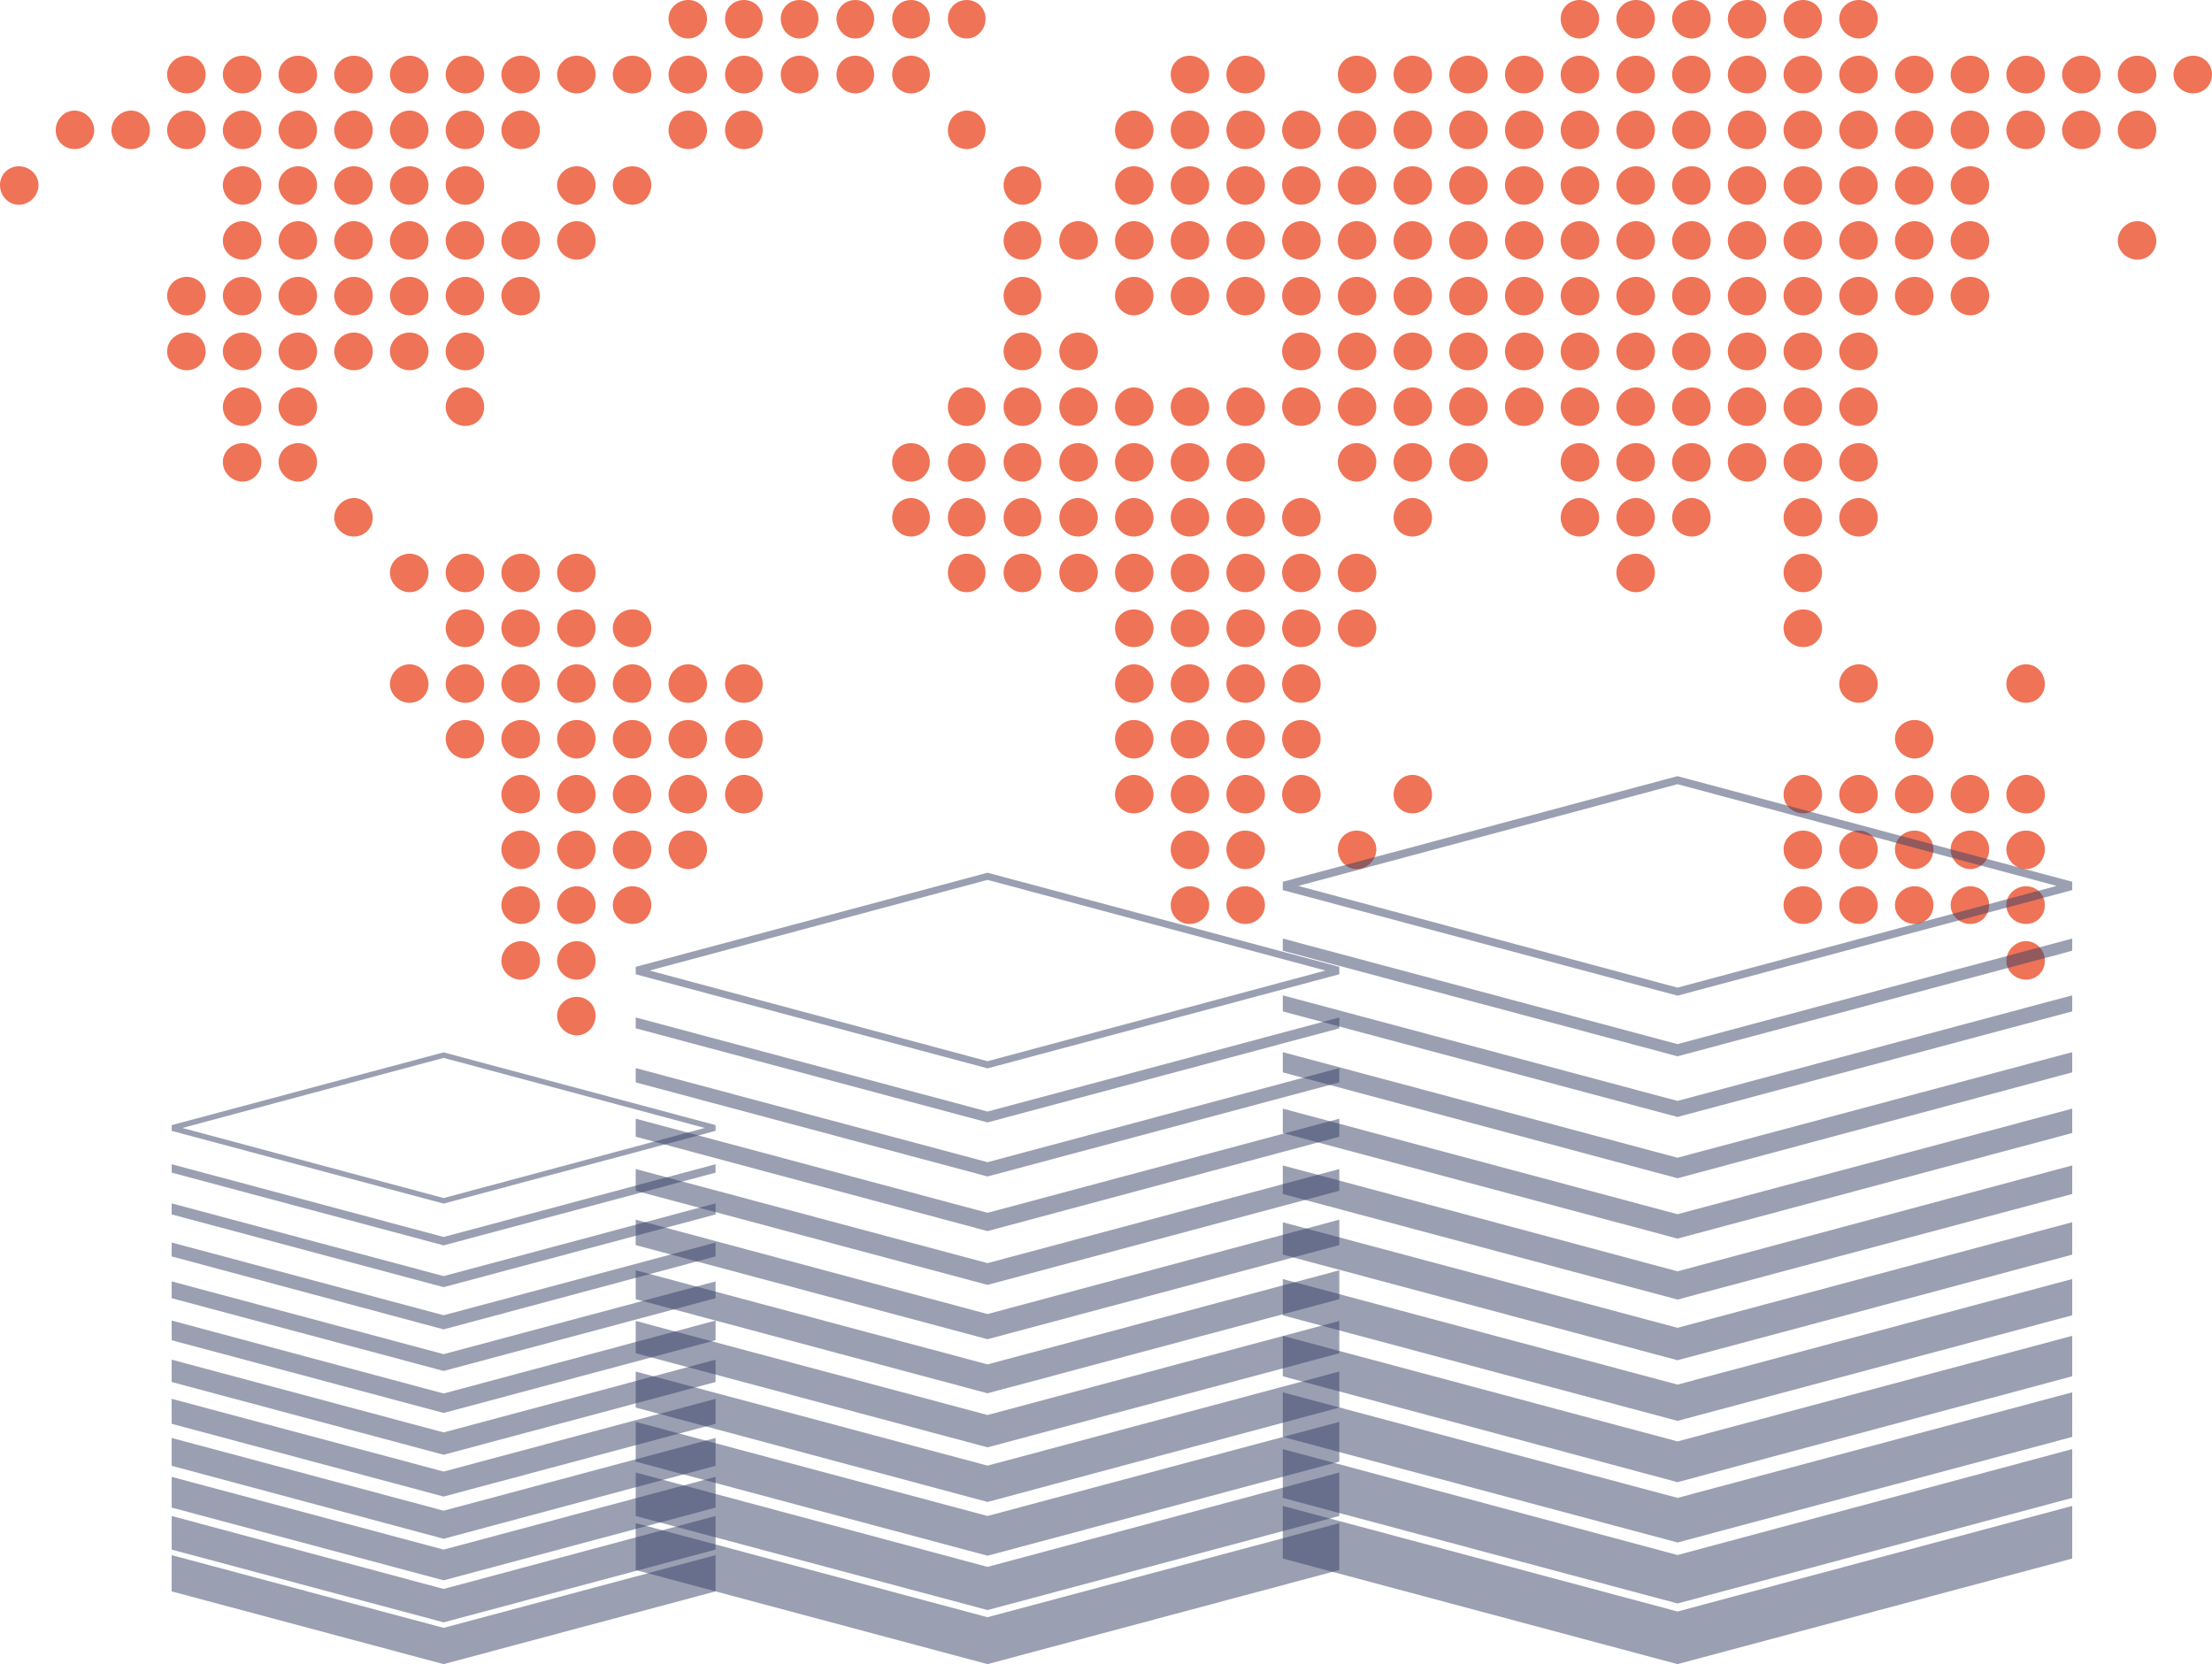 <?xml version="1.0" encoding="utf-8"?>
<!-- Generator: Adobe Illustrator 16.0.0, SVG Export Plug-In . SVG Version: 6.00 Build 0)  -->
<!DOCTYPE svg PUBLIC "-//W3C//DTD SVG 1.1//EN" "http://www.w3.org/Graphics/SVG/1.1/DTD/svg11.dtd">
<svg version="1.1"
	 id="Layer_1" xmlns:x="http://ns.adobe.com/Extensibility/1.0/" xmlns:i="http://ns.adobe.com/AdobeIllustrator/10.0/" xmlns:graph="http://ns.adobe.com/Graphs/1.0/" xmlns:sodipodi="http://sodipodi.sourceforge.net/DTD/sodipodi-0.dtd" xmlns:inkscape="http://www.inkscape.org/namespaces/inkscape" xmlns:cc="http://creativecommons.org/ns#" xmlns:dc="http://purl.org/dc/elements/1.1/" xmlns:svg="http://www.w3.org/2000/svg" xmlns:rdf="http://www.w3.org/1999/02/22-rdf-syntax-ns#"
	 xmlns="http://www.w3.org/2000/svg" xmlns:xlink="http://www.w3.org/1999/xlink" x="0px" y="0px" width="338.568px"
	 height="254.758px" viewBox="21.938 3.125 338.568 254.758" enable-background="new 21.938 3.125 338.568 254.758"
	 xml:space="preserve">
<g>
	<path fill="#EF7356" d="M127.27,3.125c-1.619,0-3.009,1.265-3.009,2.884c0,1.62,1.39,3.01,3.009,3.01c1.62,0,2.884-1.39,2.884-3.01
		C130.154,4.39,128.89,3.125,127.27,3.125z M135.797,3.125c-1.62,0-2.884,1.265-2.884,2.884c0,1.62,1.264,3.01,2.884,3.01
		c1.619,0,2.884-1.39,2.884-3.01C138.681,4.39,137.416,3.125,135.797,3.125z M144.323,3.125c-1.619,0-2.884,1.265-2.884,2.884
		c0,1.62,1.265,3.01,2.884,3.01c1.62,0,2.885-1.39,2.885-3.01C147.208,4.39,145.943,3.125,144.323,3.125z M152.851,3.125
		c-1.62,0-2.884,1.265-2.884,2.884c0,1.62,1.264,3.01,2.884,3.01s2.884-1.39,2.884-3.01C155.734,4.39,154.471,3.125,152.851,3.125z
		 M161.377,3.125c-1.619,0-2.884,1.265-2.884,2.884c0,1.62,1.265,3.01,2.884,3.01c1.62,0,2.885-1.39,2.885-3.01
		C164.262,4.39,162.997,3.125,161.377,3.125z M169.904,3.125c-1.619,0-2.884,1.265-2.884,2.884c0,1.62,1.265,3.01,2.884,3.01
		s2.884-1.39,2.884-3.01C172.788,4.39,171.523,3.125,169.904,3.125z M263.7,3.125c-1.62,0-2.884,1.265-2.884,2.884
		c0,1.62,1.264,3.01,2.884,3.01s3.01-1.39,3.01-3.01C266.71,4.39,265.32,3.125,263.7,3.125z M272.353,3.125
		c-1.62,0-3.01,1.265-3.01,2.884c0,1.62,1.39,3.01,3.01,3.01s2.884-1.39,2.884-3.01C275.236,4.39,273.973,3.125,272.353,3.125z
		 M280.879,3.125c-1.619,0-3.009,1.265-3.009,2.884c0,1.62,1.39,3.01,3.009,3.01c1.62,0,2.885-1.39,2.885-3.01
		C283.764,4.39,282.499,3.125,280.879,3.125z M289.406,3.125c-1.619,0-3.01,1.265-3.01,2.884c0,1.62,1.391,3.01,3.01,3.01
		s2.884-1.39,2.884-3.01C292.29,4.39,291.025,3.125,289.406,3.125z M297.934,3.125c-1.62,0-3.01,1.265-3.01,2.884
		c0,1.62,1.39,3.01,3.01,3.01c1.619,0,2.884-1.39,2.884-3.01C300.817,4.39,299.553,3.125,297.934,3.125z M306.46,3.125
		c-1.62,0-3.009,1.265-3.009,2.884c0,1.62,1.389,3.01,3.009,3.01s2.884-1.39,2.884-3.01C309.344,4.39,308.08,3.125,306.46,3.125z
		 M50.527,11.652c-1.619,0-3.009,1.264-3.009,2.884c0,1.62,1.39,2.884,3.009,2.884c1.62,0,2.885-1.264,2.885-2.884
		C53.412,12.916,52.147,11.652,50.527,11.652z M59.055,11.652c-1.62,0-3.01,1.264-3.01,2.884c0,1.62,1.39,2.884,3.01,2.884
		c1.62,0,2.884-1.264,2.884-2.884C61.938,12.916,60.674,11.652,59.055,11.652z M67.582,11.652c-1.62,0-3.009,1.264-3.009,2.884
		c0,1.62,1.39,2.884,3.009,2.884s2.884-1.264,2.884-2.884C70.466,12.916,69.201,11.652,67.582,11.652z M76.108,11.652
		c-1.62,0-3.01,1.264-3.01,2.884c0,1.62,1.39,2.884,3.01,2.884s2.884-1.264,2.884-2.884C78.992,12.916,77.728,11.652,76.108,11.652z
		 M84.635,11.652c-1.62,0-3.009,1.264-3.009,2.884c0,1.62,1.39,2.884,3.009,2.884s2.884-1.264,2.884-2.884
		C87.52,12.916,86.255,11.652,84.635,11.652z M93.162,11.652c-1.62,0-3.01,1.264-3.01,2.884c0,1.62,1.39,2.884,3.01,2.884
		c1.62,0,2.884-1.264,2.884-2.884C96.046,12.916,94.782,11.652,93.162,11.652z M101.689,11.652c-1.62,0-3.01,1.264-3.01,2.884
		c0,1.62,1.39,2.884,3.01,2.884c1.619,0,2.884-1.264,2.884-2.884C104.573,12.916,103.309,11.652,101.689,11.652z M110.216,11.652
		c-1.62,0-3.009,1.264-3.009,2.884c0,1.62,1.39,2.884,3.009,2.884c1.62,0,2.884-1.264,2.884-2.884
		C113.1,12.916,111.836,11.652,110.216,11.652z M118.743,11.652c-1.62,0-3.01,1.264-3.01,2.884c0,1.62,1.39,2.884,3.01,2.884
		c1.619,0,2.884-1.264,2.884-2.884C121.627,12.916,120.362,11.652,118.743,11.652z M127.27,11.652c-1.619,0-3.009,1.264-3.009,2.884
		c0,1.62,1.39,2.884,3.009,2.884c1.62,0,2.884-1.264,2.884-2.884C130.154,12.916,128.89,11.652,127.27,11.652z M135.797,11.652
		c-1.62,0-2.884,1.264-2.884,2.884c0,1.62,1.264,2.884,2.884,2.884c1.619,0,2.884-1.264,2.884-2.884
		C138.681,12.916,137.416,11.652,135.797,11.652z M144.323,11.652c-1.619,0-2.884,1.264-2.884,2.884c0,1.62,1.265,2.884,2.884,2.884
		c1.62,0,2.885-1.264,2.885-2.884C147.208,12.916,145.943,11.652,144.323,11.652z M152.851,11.652c-1.62,0-2.884,1.264-2.884,2.884
		c0,1.62,1.264,2.884,2.884,2.884s2.884-1.264,2.884-2.884C155.734,12.916,154.471,11.652,152.851,11.652z M161.377,11.652
		c-1.619,0-2.884,1.264-2.884,2.884c0,1.62,1.265,2.884,2.884,2.884c1.62,0,2.885-1.264,2.885-2.884
		C164.262,12.916,162.997,11.652,161.377,11.652z M204.012,11.652c-1.619,0-2.884,1.264-2.884,2.884c0,1.62,1.265,2.884,2.884,2.884
		c1.62,0,3.01-1.264,3.01-2.884C207.021,12.916,205.632,11.652,204.012,11.652z M212.539,11.652c-1.62,0-2.885,1.264-2.885,2.884
		c0,1.62,1.265,2.884,2.885,2.884c1.619,0,3.01-1.264,3.01-2.884C215.549,12.916,214.158,11.652,212.539,11.652z M229.593,11.652
		c-1.62,0-2.884,1.264-2.884,2.884c0,1.62,1.264,2.884,2.884,2.884c1.619,0,3.009-1.264,3.009-2.884
		C232.602,12.916,231.212,11.652,229.593,11.652z M238.119,11.652c-1.619,0-2.884,1.264-2.884,2.884c0,1.62,1.265,2.884,2.884,2.884
		c1.62,0,3.01-1.264,3.01-2.884C241.129,12.916,239.739,11.652,238.119,11.652z M246.646,11.652c-1.62,0-2.885,1.264-2.885,2.884
		c0,1.62,1.265,2.884,2.885,2.884c1.619,0,3.01-1.264,3.01-2.884C249.656,12.916,248.266,11.652,246.646,11.652z M255.174,11.652
		c-1.62,0-2.885,1.264-2.885,2.884c0,1.62,1.265,2.884,2.885,2.884c1.619,0,3.009-1.264,3.009-2.884
		C258.183,12.916,256.793,11.652,255.174,11.652z M263.7,11.652c-1.62,0-2.884,1.264-2.884,2.884c0,1.62,1.264,2.884,2.884,2.884
		s3.01-1.264,3.01-2.884C266.71,12.916,265.32,11.652,263.7,11.652z M272.353,11.652c-1.62,0-3.01,1.264-3.01,2.884
		c0,1.62,1.39,2.884,3.01,2.884s2.884-1.264,2.884-2.884C275.236,12.916,273.973,11.652,272.353,11.652z M280.879,11.652
		c-1.619,0-3.009,1.264-3.009,2.884c0,1.62,1.39,2.884,3.009,2.884c1.62,0,2.885-1.264,2.885-2.884
		C283.764,12.916,282.499,11.652,280.879,11.652z M289.406,11.652c-1.619,0-3.01,1.264-3.01,2.884c0,1.62,1.391,2.884,3.01,2.884
		s2.884-1.264,2.884-2.884C292.29,12.916,291.025,11.652,289.406,11.652z M297.934,11.652c-1.62,0-3.01,1.264-3.01,2.884
		c0,1.62,1.39,2.884,3.01,2.884c1.619,0,2.884-1.264,2.884-2.884C300.817,12.916,299.553,11.652,297.934,11.652z M306.46,11.652
		c-1.62,0-3.009,1.264-3.009,2.884c0,1.62,1.389,2.884,3.009,2.884s2.884-1.264,2.884-2.884
		C309.344,12.916,308.08,11.652,306.46,11.652z M314.987,11.652c-1.62,0-3.01,1.264-3.01,2.884c0,1.62,1.39,2.884,3.01,2.884
		c1.619,0,2.884-1.264,2.884-2.884C317.871,12.916,316.606,11.652,314.987,11.652z M323.514,11.652c-1.619,0-3.01,1.264-3.01,2.884
		c0,1.62,1.391,2.884,3.01,2.884c1.62,0,2.885-1.264,2.885-2.884C326.398,12.916,325.134,11.652,323.514,11.652z M332.041,11.652
		c-1.62,0-3.01,1.264-3.01,2.884c0,1.62,1.39,2.884,3.01,2.884c1.619,0,2.884-1.264,2.884-2.884
		C334.925,12.916,333.66,11.652,332.041,11.652z M340.567,11.652c-1.619,0-3.009,1.264-3.009,2.884c0,1.62,1.39,2.884,3.009,2.884
		c1.62,0,2.884-1.264,2.884-2.884C343.451,12.916,342.188,11.652,340.567,11.652z M349.095,11.652c-1.62,0-3.01,1.264-3.01,2.884
		c0,1.62,1.39,2.884,3.01,2.884s2.884-1.264,2.884-2.884C351.979,12.916,350.715,11.652,349.095,11.652z M357.621,11.652
		c-1.619,0-3.009,1.264-3.009,2.884c0,1.62,1.39,2.884,3.009,2.884c1.62,0,2.885-1.264,2.885-2.884
		C360.506,12.916,359.241,11.652,357.621,11.652z M33.349,20.053c-1.62,0-2.884,1.39-2.884,3.01s1.264,2.884,2.884,2.884
		c1.62,0,3.009-1.265,3.009-2.884S34.968,20.053,33.349,20.053z M42.001,20.053c-1.62,0-3.01,1.39-3.01,3.01s1.39,2.884,3.01,2.884
		c1.62,0,2.884-1.265,2.884-2.884S43.621,20.053,42.001,20.053z M50.527,20.053c-1.619,0-3.009,1.39-3.009,3.01
		s1.39,2.884,3.009,2.884c1.62,0,2.885-1.265,2.885-2.884S52.147,20.053,50.527,20.053z M59.055,20.053c-1.62,0-3.01,1.39-3.01,3.01
		s1.39,2.884,3.01,2.884c1.62,0,2.884-1.265,2.884-2.884S60.674,20.053,59.055,20.053z M67.582,20.053
		c-1.62,0-3.009,1.39-3.009,3.01s1.39,2.884,3.009,2.884s2.884-1.265,2.884-2.884S69.201,20.053,67.582,20.053z M76.108,20.053
		c-1.62,0-3.01,1.39-3.01,3.01s1.39,2.884,3.01,2.884s2.884-1.265,2.884-2.884S77.728,20.053,76.108,20.053z M84.635,20.053
		c-1.62,0-3.009,1.39-3.009,3.01s1.39,2.884,3.009,2.884s2.884-1.265,2.884-2.884S86.255,20.053,84.635,20.053z M93.162,20.053
		c-1.62,0-3.01,1.39-3.01,3.01s1.39,2.884,3.01,2.884c1.62,0,2.884-1.265,2.884-2.884S94.782,20.053,93.162,20.053z M101.689,20.053
		c-1.62,0-3.01,1.39-3.01,3.01s1.39,2.884,3.01,2.884c1.619,0,2.884-1.265,2.884-2.884S103.309,20.053,101.689,20.053z
		 M127.27,20.053c-1.619,0-3.009,1.39-3.009,3.01s1.39,2.884,3.009,2.884c1.62,0,2.884-1.265,2.884-2.884
		S128.89,20.053,127.27,20.053z M135.797,20.053c-1.62,0-2.884,1.39-2.884,3.01s1.264,2.884,2.884,2.884
		c1.619,0,2.884-1.265,2.884-2.884S137.416,20.053,135.797,20.053z M169.904,20.053c-0.405,0-0.777,0.102-1.129,0.251
		c-1.053,0.444-1.755,1.544-1.755,2.759c0,1.62,1.265,2.884,2.884,2.884s2.884-1.265,2.884-2.884S171.523,20.053,169.904,20.053z
		 M195.484,20.053c-1.619,0-2.884,1.39-2.884,3.01s1.265,2.884,2.884,2.884c1.62,0,3.01-1.265,3.01-2.884
		S197.104,20.053,195.484,20.053z M204.012,20.053c-1.619,0-2.884,1.39-2.884,3.01s1.265,2.884,2.884,2.884
		c1.62,0,3.01-1.265,3.01-2.884S205.632,20.053,204.012,20.053z M212.539,20.053c-1.62,0-2.885,1.39-2.885,3.01
		s1.265,2.884,2.885,2.884c1.619,0,3.01-1.265,3.01-2.884S214.158,20.053,212.539,20.053z M221.065,20.053
		c-1.619,0-2.884,1.39-2.884,3.01s1.265,2.884,2.884,2.884c1.62,0,3.01-1.265,3.01-2.884S222.686,20.053,221.065,20.053z
		 M229.593,20.053c-1.62,0-2.884,1.39-2.884,3.01s1.264,2.884,2.884,2.884c1.619,0,3.009-1.265,3.009-2.884
		S231.212,20.053,229.593,20.053z M238.119,20.053c-1.619,0-2.884,1.39-2.884,3.01s1.265,2.884,2.884,2.884
		c1.62,0,3.01-1.265,3.01-2.884S239.739,20.053,238.119,20.053z M246.646,20.053c-1.62,0-2.885,1.39-2.885,3.01
		s1.265,2.884,2.885,2.884c1.619,0,3.01-1.265,3.01-2.884S248.266,20.053,246.646,20.053z M255.174,20.053
		c-1.62,0-2.885,1.39-2.885,3.01s1.265,2.884,2.885,2.884c1.619,0,3.009-1.265,3.009-2.884S256.793,20.053,255.174,20.053z
		 M263.7,20.053c-1.62,0-2.884,1.39-2.884,3.01s1.264,2.884,2.884,2.884s3.01-1.265,3.01-2.884S265.32,20.053,263.7,20.053z
		 M272.353,20.053c-1.62,0-3.01,1.39-3.01,3.01s1.39,2.884,3.01,2.884s2.884-1.265,2.884-2.884S273.973,20.053,272.353,20.053z
		 M280.879,20.053c-1.619,0-3.009,1.39-3.009,3.01s1.39,2.884,3.009,2.884c1.62,0,2.885-1.265,2.885-2.884
		S282.499,20.053,280.879,20.053z M289.406,20.053c-1.619,0-3.01,1.39-3.01,3.01s1.391,2.884,3.01,2.884s2.884-1.265,2.884-2.884
		S291.025,20.053,289.406,20.053z M297.934,20.053c-1.62,0-3.01,1.39-3.01,3.01s1.39,2.884,3.01,2.884
		c1.619,0,2.884-1.265,2.884-2.884S299.553,20.053,297.934,20.053z M306.46,20.053c-1.62,0-3.009,1.39-3.009,3.01
		s1.389,2.884,3.009,2.884s2.884-1.265,2.884-2.884S308.08,20.053,306.46,20.053z M314.987,20.053c-1.62,0-3.01,1.39-3.01,3.01
		s1.39,2.884,3.01,2.884c1.619,0,2.884-1.265,2.884-2.884S316.606,20.053,314.987,20.053z M323.514,20.053
		c-1.619,0-3.01,1.39-3.01,3.01s1.391,2.884,3.01,2.884c1.62,0,2.885-1.265,2.885-2.884S325.134,20.053,323.514,20.053z
		 M332.041,20.053c-1.62,0-3.01,1.39-3.01,3.01s1.39,2.884,3.01,2.884c1.619,0,2.884-1.265,2.884-2.884
		S333.66,20.053,332.041,20.053z M340.567,20.053c-1.619,0-3.009,1.39-3.009,3.01s1.39,2.884,3.009,2.884
		c1.62,0,2.884-1.265,2.884-2.884S342.188,20.053,340.567,20.053z M349.095,20.053c-1.62,0-3.01,1.39-3.01,3.01
		s1.39,2.884,3.01,2.884s2.884-1.265,2.884-2.884S350.715,20.053,349.095,20.053z M24.821,28.58c-1.619,0-2.884,1.265-2.884,2.884
		s1.265,3.009,2.884,3.009c1.62,0,3.01-1.39,3.01-3.009S26.441,28.58,24.821,28.58z M59.055,28.58c-1.62,0-3.01,1.265-3.01,2.884
		s1.39,3.009,3.01,3.009c1.62,0,2.884-1.39,2.884-3.009S60.674,28.58,59.055,28.58z M67.582,28.58c-1.62,0-3.009,1.265-3.009,2.884
		s1.39,3.009,3.009,3.009s2.884-1.39,2.884-3.009S69.201,28.58,67.582,28.58z M76.108,28.58c-1.62,0-3.01,1.265-3.01,2.884
		s1.39,3.009,3.01,3.009s2.884-1.39,2.884-3.009S77.728,28.58,76.108,28.58z M84.635,28.58c-1.62,0-3.009,1.265-3.009,2.884
		s1.39,3.009,3.009,3.009s2.884-1.39,2.884-3.009S86.255,28.58,84.635,28.58z M93.162,28.58c-1.62,0-3.01,1.265-3.01,2.884
		s1.39,3.009,3.01,3.009c1.62,0,2.884-1.39,2.884-3.009S94.782,28.58,93.162,28.58z M110.216,28.58c-1.62,0-3.009,1.265-3.009,2.884
		s1.39,3.009,3.009,3.009c1.62,0,2.884-1.39,2.884-3.009S111.836,28.58,110.216,28.58z M118.743,28.58
		c-1.62,0-3.01,1.265-3.01,2.884s1.39,3.009,3.01,3.009c1.619,0,2.884-1.39,2.884-3.009S120.362,28.58,118.743,28.58z
		 M178.432,28.58c-1.62,0-2.885,1.265-2.885,2.884s1.265,3.009,2.885,3.009c1.619,0,2.884-1.39,2.884-3.009
		S180.051,28.58,178.432,28.58z M195.484,28.58c-1.619,0-2.884,1.265-2.884,2.884s1.265,3.009,2.884,3.009
		c1.62,0,3.01-1.39,3.01-3.009S197.104,28.58,195.484,28.58z M204.012,28.58c-1.619,0-2.884,1.265-2.884,2.884
		s1.265,3.009,2.884,3.009c1.62,0,3.01-1.39,3.01-3.009S205.632,28.58,204.012,28.58z M212.539,28.58
		c-1.62,0-2.885,1.265-2.885,2.884s1.265,3.009,2.885,3.009c1.619,0,3.01-1.39,3.01-3.009S214.158,28.58,212.539,28.58z
		 M221.065,28.58c-1.619,0-2.884,1.265-2.884,2.884s1.265,3.009,2.884,3.009c1.62,0,3.01-1.39,3.01-3.009
		S222.686,28.58,221.065,28.58z M229.593,28.58c-1.62,0-2.884,1.265-2.884,2.884s1.264,3.009,2.884,3.009
		c1.619,0,3.009-1.39,3.009-3.009S231.212,28.58,229.593,28.58z M238.119,28.58c-1.619,0-2.884,1.265-2.884,2.884
		s1.265,3.009,2.884,3.009c1.62,0,3.01-1.39,3.01-3.009S239.739,28.58,238.119,28.58z M246.646,28.58
		c-1.62,0-2.885,1.265-2.885,2.884s1.265,3.009,2.885,3.009c1.619,0,3.01-1.39,3.01-3.009S248.266,28.58,246.646,28.58z
		 M255.174,28.58c-1.62,0-2.885,1.265-2.885,2.884s1.265,3.009,2.885,3.009c1.619,0,3.009-1.39,3.009-3.009
		S256.793,28.58,255.174,28.58z M263.7,28.58c-1.62,0-2.884,1.265-2.884,2.884s1.264,3.009,2.884,3.009s3.01-1.39,3.01-3.009
		S265.32,28.58,263.7,28.58z M272.353,28.58c-1.62,0-3.01,1.265-3.01,2.884s1.39,3.009,3.01,3.009s2.884-1.39,2.884-3.009
		S273.973,28.58,272.353,28.58z M280.879,28.58c-1.619,0-3.009,1.265-3.009,2.884s1.39,3.009,3.009,3.009
		c1.62,0,2.885-1.39,2.885-3.009S282.499,28.58,280.879,28.58z M289.406,28.58c-1.619,0-3.01,1.265-3.01,2.884
		s1.391,3.009,3.01,3.009s2.884-1.39,2.884-3.009S291.025,28.58,289.406,28.58z M297.934,28.58c-1.62,0-3.01,1.265-3.01,2.884
		s1.39,3.009,3.01,3.009c1.619,0,2.884-1.39,2.884-3.009S299.553,28.58,297.934,28.58z M306.46,28.58
		c-1.62,0-3.009,1.265-3.009,2.884s1.389,3.009,3.009,3.009s2.884-1.39,2.884-3.009S308.08,28.58,306.46,28.58z M314.987,28.58
		c-1.62,0-3.01,1.265-3.01,2.884s1.39,3.009,3.01,3.009c1.619,0,2.884-1.39,2.884-3.009S316.606,28.58,314.987,28.58z
		 M323.514,28.58c-1.619,0-3.01,1.265-3.01,2.884s1.391,3.009,3.01,3.009c1.62,0,2.885-1.39,2.885-3.009
		S325.134,28.58,323.514,28.58z M59.055,36.982c-1.62,0-3.01,1.39-3.01,3.009s1.39,2.884,3.01,2.884c1.62,0,2.884-1.265,2.884-2.884
		S60.674,36.982,59.055,36.982z M67.582,36.982c-1.62,0-3.009,1.39-3.009,3.009s1.39,2.884,3.009,2.884s2.884-1.265,2.884-2.884
		S69.201,36.982,67.582,36.982z M76.108,36.982c-1.62,0-3.01,1.39-3.01,3.009s1.39,2.884,3.01,2.884s2.884-1.265,2.884-2.884
		S77.728,36.982,76.108,36.982z M84.635,36.982c-1.62,0-3.009,1.39-3.009,3.009s1.39,2.884,3.009,2.884s2.884-1.265,2.884-2.884
		S86.255,36.982,84.635,36.982z M93.162,36.982c-1.62,0-3.01,1.39-3.01,3.009s1.39,2.884,3.01,2.884c1.62,0,2.884-1.265,2.884-2.884
		S94.782,36.982,93.162,36.982z M101.689,36.982c-1.62,0-3.01,1.39-3.01,3.009s1.39,2.884,3.01,2.884
		c1.619,0,2.884-1.265,2.884-2.884S103.309,36.982,101.689,36.982z M110.216,36.982c-1.62,0-3.009,1.39-3.009,3.009
		s1.39,2.884,3.009,2.884c1.62,0,2.884-1.265,2.884-2.884S111.836,36.982,110.216,36.982z M178.432,36.982
		c-1.62,0-2.885,1.39-2.885,3.009s1.265,2.884,2.885,2.884c1.619,0,2.884-1.265,2.884-2.884S180.051,36.982,178.432,36.982z
		 M186.958,36.982c-1.62,0-2.884,1.39-2.884,3.009s1.264,2.884,2.884,2.884s3.01-1.265,3.01-2.884S188.578,36.982,186.958,36.982z
		 M195.484,36.982c-1.619,0-2.884,1.39-2.884,3.009s1.265,2.884,2.884,2.884c1.62,0,3.01-1.265,3.01-2.884
		S197.104,36.982,195.484,36.982z M204.012,36.982c-1.619,0-2.884,1.39-2.884,3.009s1.265,2.884,2.884,2.884
		c1.62,0,3.01-1.265,3.01-2.884S205.632,36.982,204.012,36.982z M212.539,36.982c-1.62,0-2.885,1.39-2.885,3.009
		s1.265,2.884,2.885,2.884c1.619,0,3.01-1.265,3.01-2.884S214.158,36.982,212.539,36.982z M221.065,36.982
		c-1.619,0-2.884,1.39-2.884,3.009s1.265,2.884,2.884,2.884c1.62,0,3.01-1.265,3.01-2.884S222.686,36.982,221.065,36.982z
		 M229.593,36.982c-1.62,0-2.884,1.39-2.884,3.009s1.264,2.884,2.884,2.884c1.619,0,3.009-1.265,3.009-2.884
		S231.212,36.982,229.593,36.982z M238.119,36.982c-1.619,0-2.884,1.39-2.884,3.009s1.265,2.884,2.884,2.884
		c1.62,0,3.01-1.265,3.01-2.884S239.739,36.982,238.119,36.982z M246.646,36.982c-1.62,0-2.885,1.39-2.885,3.009
		s1.265,2.884,2.885,2.884c1.619,0,3.01-1.265,3.01-2.884S248.266,36.982,246.646,36.982z M255.174,36.982
		c-1.62,0-2.885,1.39-2.885,3.009s1.265,2.884,2.885,2.884c1.619,0,3.009-1.265,3.009-2.884S256.793,36.982,255.174,36.982z
		 M263.7,36.982c-1.62,0-2.884,1.39-2.884,3.009s1.264,2.884,2.884,2.884s3.01-1.265,3.01-2.884S265.32,36.982,263.7,36.982z
		 M272.353,36.982c-1.62,0-3.01,1.39-3.01,3.009s1.39,2.884,3.01,2.884s2.884-1.265,2.884-2.884S273.973,36.982,272.353,36.982z
		 M280.879,36.982c-1.619,0-3.009,1.39-3.009,3.009s1.39,2.884,3.009,2.884c1.62,0,2.885-1.265,2.885-2.884
		S282.499,36.982,280.879,36.982z M289.406,36.982c-1.619,0-3.01,1.39-3.01,3.009s1.391,2.884,3.01,2.884s2.884-1.265,2.884-2.884
		S291.025,36.982,289.406,36.982z M297.934,36.982c-1.62,0-3.01,1.39-3.01,3.009s1.39,2.884,3.01,2.884
		c1.619,0,2.884-1.265,2.884-2.884S299.553,36.982,297.934,36.982z M306.46,36.982c-1.62,0-3.009,1.39-3.009,3.009
		s1.389,2.884,3.009,2.884s2.884-1.265,2.884-2.884S308.08,36.982,306.46,36.982z M314.987,36.982c-1.62,0-3.01,1.39-3.01,3.009
		s1.39,2.884,3.01,2.884c1.619,0,2.884-1.265,2.884-2.884S316.606,36.982,314.987,36.982z M323.514,36.982
		c-1.619,0-3.01,1.39-3.01,3.009s1.391,2.884,3.01,2.884c1.62,0,2.885-1.265,2.885-2.884S325.134,36.982,323.514,36.982z
		 M349.095,36.982c-1.62,0-3.01,1.39-3.01,3.009s1.39,2.884,3.01,2.884s2.884-1.265,2.884-2.884S350.715,36.982,349.095,36.982z
		 M50.527,45.509c-1.619,0-3.009,1.264-3.009,2.884c0,1.62,1.39,3.01,3.009,3.01c1.62,0,2.885-1.39,2.885-3.01
		C53.412,46.773,52.147,45.509,50.527,45.509z M59.055,45.509c-1.62,0-3.01,1.264-3.01,2.884c0,1.62,1.39,3.01,3.01,3.01
		c1.62,0,2.884-1.39,2.884-3.01C61.938,46.773,60.674,45.509,59.055,45.509z M67.582,45.509c-1.62,0-3.009,1.264-3.009,2.884
		c0,1.62,1.39,3.01,3.009,3.01s2.884-1.39,2.884-3.01C70.466,46.773,69.201,45.509,67.582,45.509z M76.108,45.509
		c-1.62,0-3.01,1.264-3.01,2.884c0,1.62,1.39,3.01,3.01,3.01s2.884-1.39,2.884-3.01C78.992,46.773,77.728,45.509,76.108,45.509z
		 M84.635,45.509c-1.62,0-3.009,1.264-3.009,2.884c0,1.62,1.39,3.01,3.009,3.01s2.884-1.39,2.884-3.01
		C87.52,46.773,86.255,45.509,84.635,45.509z M93.162,45.509c-1.62,0-3.01,1.264-3.01,2.884c0,1.62,1.39,3.01,3.01,3.01
		c1.62,0,2.884-1.39,2.884-3.01C96.046,46.773,94.782,45.509,93.162,45.509z M101.689,45.509c-1.62,0-3.01,1.264-3.01,2.884
		c0,1.62,1.39,3.01,3.01,3.01c1.619,0,2.884-1.39,2.884-3.01C104.573,46.773,103.309,45.509,101.689,45.509z M178.432,45.509
		c-1.62,0-2.885,1.264-2.885,2.884c0,1.62,1.265,3.01,2.885,3.01c1.619,0,2.884-1.39,2.884-3.01
		C181.315,46.773,180.051,45.509,178.432,45.509z M195.484,45.509c-1.619,0-2.884,1.264-2.884,2.884c0,1.62,1.265,3.01,2.884,3.01
		c1.62,0,3.01-1.39,3.01-3.01C198.494,46.773,197.104,45.509,195.484,45.509z M204.012,45.509c-1.619,0-2.884,1.264-2.884,2.884
		c0,1.62,1.265,3.01,2.884,3.01c1.62,0,3.01-1.39,3.01-3.01C207.021,46.773,205.632,45.509,204.012,45.509z M212.539,45.509
		c-1.62,0-2.885,1.264-2.885,2.884c0,1.62,1.265,3.01,2.885,3.01c1.619,0,3.01-1.39,3.01-3.01
		C215.549,46.773,214.158,45.509,212.539,45.509z M221.065,45.509c-1.619,0-2.884,1.264-2.884,2.884c0,1.62,1.265,3.01,2.884,3.01
		c1.62,0,3.01-1.39,3.01-3.01C224.075,46.773,222.686,45.509,221.065,45.509z M229.593,45.509c-1.62,0-2.884,1.264-2.884,2.884
		c0,1.62,1.264,3.01,2.884,3.01c1.619,0,3.009-1.39,3.009-3.01C232.602,46.773,231.212,45.509,229.593,45.509z M238.119,45.509
		c-1.619,0-2.884,1.264-2.884,2.884c0,1.62,1.265,3.01,2.884,3.01c1.62,0,3.01-1.39,3.01-3.01
		C241.129,46.773,239.739,45.509,238.119,45.509z M246.646,45.509c-1.62,0-2.885,1.264-2.885,2.884c0,1.62,1.265,3.01,2.885,3.01
		c1.619,0,3.01-1.39,3.01-3.01C249.656,46.773,248.266,45.509,246.646,45.509z M255.174,45.509c-1.62,0-2.885,1.264-2.885,2.884
		c0,1.62,1.265,3.01,2.885,3.01c1.619,0,3.009-1.39,3.009-3.01C258.183,46.773,256.793,45.509,255.174,45.509z M263.7,45.509
		c-1.62,0-2.884,1.264-2.884,2.884c0,1.62,1.264,3.01,2.884,3.01s3.01-1.39,3.01-3.01C266.71,46.773,265.32,45.509,263.7,45.509z
		 M272.353,45.509c-1.62,0-3.01,1.264-3.01,2.884c0,1.62,1.39,3.01,3.01,3.01s2.884-1.39,2.884-3.01
		C275.236,46.773,273.973,45.509,272.353,45.509z M280.879,45.509c-1.619,0-3.009,1.264-3.009,2.884c0,1.62,1.39,3.01,3.009,3.01
		c1.62,0,2.885-1.39,2.885-3.01C283.764,46.773,282.499,45.509,280.879,45.509z M289.406,45.509c-1.619,0-3.01,1.264-3.01,2.884
		c0,1.62,1.391,3.01,3.01,3.01s2.884-1.39,2.884-3.01C292.29,46.773,291.025,45.509,289.406,45.509z M297.934,45.509
		c-1.62,0-3.01,1.264-3.01,2.884c0,1.62,1.39,3.01,3.01,3.01c1.619,0,2.884-1.39,2.884-3.01
		C300.817,46.773,299.553,45.509,297.934,45.509z M306.46,45.509c-1.62,0-3.009,1.264-3.009,2.884c0,1.62,1.389,3.01,3.009,3.01
		s2.884-1.39,2.884-3.01C309.344,46.773,308.08,45.509,306.46,45.509z M314.987,45.509c-1.62,0-3.01,1.264-3.01,2.884
		c0,1.62,1.39,3.01,3.01,3.01c1.619,0,2.884-1.39,2.884-3.01C317.871,46.773,316.606,45.509,314.987,45.509z M323.514,45.509
		c-1.619,0-3.01,1.264-3.01,2.884c0,1.62,1.391,3.01,3.01,3.01c1.62,0,2.885-1.39,2.885-3.01
		C326.398,46.773,325.134,45.509,323.514,45.509z M50.527,54.036c-1.619,0-3.009,1.264-3.009,2.884c0,1.619,1.39,2.884,3.009,2.884
		c1.62,0,2.885-1.265,2.885-2.884C53.412,55.3,52.147,54.036,50.527,54.036z M59.055,54.036c-1.62,0-3.01,1.264-3.01,2.884
		c0,1.619,1.39,2.884,3.01,2.884c1.62,0,2.884-1.265,2.884-2.884C61.938,55.3,60.674,54.036,59.055,54.036z M67.582,54.036
		c-1.62,0-3.009,1.264-3.009,2.884c0,1.619,1.39,2.884,3.009,2.884s2.884-1.265,2.884-2.884
		C70.466,55.3,69.201,54.036,67.582,54.036z M76.108,54.036c-1.62,0-3.01,1.264-3.01,2.884c0,1.619,1.39,2.884,3.01,2.884
		s2.884-1.265,2.884-2.884C78.992,55.3,77.728,54.036,76.108,54.036z M84.635,54.036c-1.62,0-3.009,1.264-3.009,2.884
		c0,1.619,1.39,2.884,3.009,2.884s2.884-1.265,2.884-2.884C87.52,55.3,86.255,54.036,84.635,54.036z M93.162,54.036
		c-1.62,0-3.01,1.264-3.01,2.884c0,1.619,1.39,2.884,3.01,2.884c1.62,0,2.884-1.265,2.884-2.884
		C96.046,55.3,94.782,54.036,93.162,54.036z M178.432,54.036c-1.62,0-2.885,1.264-2.885,2.884c0,1.619,1.265,2.884,2.885,2.884
		c1.619,0,2.884-1.265,2.884-2.884C181.315,55.3,180.051,54.036,178.432,54.036z M186.958,54.036c-1.62,0-2.884,1.264-2.884,2.884
		c0,1.619,1.264,2.884,2.884,2.884s3.01-1.265,3.01-2.884C189.968,55.3,188.578,54.036,186.958,54.036z M221.065,54.036
		c-1.619,0-2.884,1.264-2.884,2.884c0,1.619,1.265,2.884,2.884,2.884c1.62,0,3.01-1.265,3.01-2.884
		C224.075,55.3,222.686,54.036,221.065,54.036z M229.593,54.036c-1.62,0-2.884,1.264-2.884,2.884c0,1.619,1.264,2.884,2.884,2.884
		c1.619,0,3.009-1.265,3.009-2.884C232.602,55.3,231.212,54.036,229.593,54.036z M238.119,54.036c-1.619,0-2.884,1.264-2.884,2.884
		c0,1.619,1.265,2.884,2.884,2.884c1.62,0,3.01-1.265,3.01-2.884C241.129,55.3,239.739,54.036,238.119,54.036z M246.646,54.036
		c-1.62,0-2.885,1.264-2.885,2.884c0,1.619,1.265,2.884,2.885,2.884c1.619,0,3.01-1.265,3.01-2.884
		C249.656,55.3,248.266,54.036,246.646,54.036z M255.174,54.036c-1.62,0-2.885,1.264-2.885,2.884c0,1.619,1.265,2.884,2.885,2.884
		c1.619,0,3.009-1.265,3.009-2.884C258.183,55.3,256.793,54.036,255.174,54.036z M263.7,54.036c-1.62,0-2.884,1.264-2.884,2.884
		c0,1.619,1.264,2.884,2.884,2.884s3.01-1.265,3.01-2.884C266.71,55.3,265.32,54.036,263.7,54.036z M272.353,54.036
		c-1.62,0-3.01,1.264-3.01,2.884c0,1.619,1.39,2.884,3.01,2.884s2.884-1.265,2.884-2.884
		C275.236,55.3,273.973,54.036,272.353,54.036z M280.879,54.036c-1.619,0-3.009,1.264-3.009,2.884c0,1.619,1.39,2.884,3.009,2.884
		c1.62,0,2.885-1.265,2.885-2.884C283.764,55.3,282.499,54.036,280.879,54.036z M289.406,54.036c-1.619,0-3.01,1.264-3.01,2.884
		c0,1.619,1.391,2.884,3.01,2.884s2.884-1.265,2.884-2.884C292.29,55.3,291.025,54.036,289.406,54.036z M297.934,54.036
		c-1.62,0-3.01,1.264-3.01,2.884c0,1.619,1.39,2.884,3.01,2.884c1.619,0,2.884-1.265,2.884-2.884
		C300.817,55.3,299.553,54.036,297.934,54.036z M306.46,54.036c-1.62,0-3.009,1.264-3.009,2.884c0,1.619,1.389,2.884,3.009,2.884
		s2.884-1.265,2.884-2.884C309.344,55.3,308.08,54.036,306.46,54.036z M59.055,62.437c-1.62,0-3.01,1.39-3.01,3.009
		c0,1.62,1.39,2.884,3.01,2.884c1.62,0,2.884-1.264,2.884-2.884C61.938,63.827,60.674,62.437,59.055,62.437z M67.582,62.437
		c-1.62,0-3.009,1.39-3.009,3.009c0,1.62,1.39,2.884,3.009,2.884s2.884-1.264,2.884-2.884
		C70.466,63.827,69.201,62.437,67.582,62.437z M93.162,62.437c-1.62,0-3.01,1.39-3.01,3.009c0,1.62,1.39,2.884,3.01,2.884
		c1.62,0,2.884-1.264,2.884-2.884C96.046,63.827,94.782,62.437,93.162,62.437z M169.904,62.437c-1.619,0-2.884,1.39-2.884,3.009
		c0,1.62,1.265,2.884,2.884,2.884s2.884-1.264,2.884-2.884C172.788,63.827,171.523,62.437,169.904,62.437z M178.432,62.437
		c-1.62,0-2.885,1.39-2.885,3.009c0,1.62,1.265,2.884,2.885,2.884c1.619,0,2.884-1.264,2.884-2.884
		C181.315,63.827,180.051,62.437,178.432,62.437z M186.958,62.437c-1.62,0-2.884,1.39-2.884,3.009c0,1.62,1.264,2.884,2.884,2.884
		s3.01-1.264,3.01-2.884C189.968,63.827,188.578,62.437,186.958,62.437z M195.484,62.437c-1.619,0-2.884,1.39-2.884,3.009
		c0,1.62,1.265,2.884,2.884,2.884c1.62,0,3.01-1.264,3.01-2.884C198.494,63.827,197.104,62.437,195.484,62.437z M204.012,62.437
		c-1.619,0-2.884,1.39-2.884,3.009c0,1.62,1.265,2.884,2.884,2.884c1.62,0,3.01-1.264,3.01-2.884
		C207.021,63.827,205.632,62.437,204.012,62.437z M212.539,62.437c-1.62,0-2.885,1.39-2.885,3.009c0,1.62,1.265,2.884,2.885,2.884
		c1.619,0,3.01-1.264,3.01-2.884C215.549,63.827,214.158,62.437,212.539,62.437z M221.065,62.437c-1.619,0-2.884,1.39-2.884,3.009
		c0,1.62,1.265,2.884,2.884,2.884c1.62,0,3.01-1.264,3.01-2.884C224.075,63.827,222.686,62.437,221.065,62.437z M229.593,62.437
		c-1.62,0-2.884,1.39-2.884,3.009c0,1.62,1.264,2.884,2.884,2.884c1.619,0,3.009-1.264,3.009-2.884
		C232.602,63.827,231.212,62.437,229.593,62.437z M238.119,62.437c-1.619,0-2.884,1.39-2.884,3.009c0,1.62,1.265,2.884,2.884,2.884
		c1.62,0,3.01-1.264,3.01-2.884C241.129,63.827,239.739,62.437,238.119,62.437z M246.646,62.437c-1.62,0-2.885,1.39-2.885,3.009
		c0,1.62,1.265,2.884,2.885,2.884c1.619,0,3.01-1.264,3.01-2.884C249.656,63.827,248.266,62.437,246.646,62.437z M255.174,62.437
		c-1.62,0-2.885,1.39-2.885,3.009c0,1.62,1.265,2.884,2.885,2.884c1.619,0,3.009-1.264,3.009-2.884
		C258.183,63.827,256.793,62.437,255.174,62.437z M263.7,62.437c-1.62,0-2.884,1.39-2.884,3.009c0,1.62,1.264,2.884,2.884,2.884
		s3.01-1.264,3.01-2.884C266.71,63.827,265.32,62.437,263.7,62.437z M272.353,62.437c-1.62,0-3.01,1.39-3.01,3.009
		c0,1.62,1.39,2.884,3.01,2.884s2.884-1.264,2.884-2.884C275.236,63.827,273.973,62.437,272.353,62.437z M280.879,62.437
		c-1.619,0-3.009,1.39-3.009,3.009c0,1.62,1.39,2.884,3.009,2.884c1.62,0,2.885-1.264,2.885-2.884
		C283.764,63.827,282.499,62.437,280.879,62.437z M289.406,62.437c-1.619,0-3.01,1.39-3.01,3.009c0,1.62,1.391,2.884,3.01,2.884
		s2.884-1.264,2.884-2.884C292.29,63.827,291.025,62.437,289.406,62.437z M297.934,62.437c-1.62,0-3.01,1.39-3.01,3.009
		c0,1.62,1.39,2.884,3.01,2.884c1.619,0,2.884-1.264,2.884-2.884C300.817,63.827,299.553,62.437,297.934,62.437z M306.46,62.437
		c-1.62,0-3.009,1.39-3.009,3.009c0,1.62,1.389,2.884,3.009,2.884s2.884-1.264,2.884-2.884
		C309.344,63.827,308.08,62.437,306.46,62.437z M59.055,70.964c-1.62,0-3.01,1.265-3.01,2.884s1.39,3.009,3.01,3.009
		c1.62,0,2.884-1.39,2.884-3.009S60.674,70.964,59.055,70.964z M67.582,70.964c-1.62,0-3.009,1.265-3.009,2.884
		s1.39,3.009,3.009,3.009s2.884-1.39,2.884-3.009S69.201,70.964,67.582,70.964z M161.377,70.964c-1.619,0-2.884,1.265-2.884,2.884
		s1.265,3.009,2.884,3.009c1.62,0,2.885-1.39,2.885-3.009S162.997,70.964,161.377,70.964z M169.904,70.964
		c-1.619,0-2.884,1.265-2.884,2.884s1.265,3.009,2.884,3.009s2.884-1.39,2.884-3.009S171.523,70.964,169.904,70.964z
		 M178.432,70.964c-1.62,0-2.885,1.265-2.885,2.884s1.265,3.009,2.885,3.009c1.619,0,2.884-1.39,2.884-3.009
		S180.051,70.964,178.432,70.964z M186.958,70.964c-1.62,0-2.884,1.265-2.884,2.884s1.264,3.009,2.884,3.009s3.01-1.39,3.01-3.009
		S188.578,70.964,186.958,70.964z M195.484,70.964c-1.619,0-2.884,1.265-2.884,2.884s1.265,3.009,2.884,3.009
		c1.62,0,3.01-1.39,3.01-3.009S197.104,70.964,195.484,70.964z M204.012,70.964c-1.619,0-2.884,1.265-2.884,2.884
		s1.265,3.009,2.884,3.009c1.62,0,3.01-1.39,3.01-3.009S205.632,70.964,204.012,70.964z M212.539,70.964
		c-1.62,0-2.885,1.265-2.885,2.884s1.265,3.009,2.885,3.009c1.619,0,3.01-1.39,3.01-3.009S214.158,70.964,212.539,70.964z
		 M229.593,70.964c-1.62,0-2.884,1.265-2.884,2.884s1.264,3.009,2.884,3.009c1.619,0,3.009-1.39,3.009-3.009
		S231.212,70.964,229.593,70.964z M238.119,70.964c-1.619,0-2.884,1.265-2.884,2.884s1.265,3.009,2.884,3.009
		c1.62,0,3.01-1.39,3.01-3.009S239.739,70.964,238.119,70.964z M246.646,70.964c-1.62,0-2.885,1.265-2.885,2.884
		s1.265,3.009,2.885,3.009c1.619,0,3.01-1.39,3.01-3.009S248.266,70.964,246.646,70.964z M263.7,70.964
		c-1.62,0-2.884,1.265-2.884,2.884s1.264,3.009,2.884,3.009s3.01-1.39,3.01-3.009S265.32,70.964,263.7,70.964z M272.353,70.964
		c-1.62,0-3.01,1.265-3.01,2.884s1.39,3.009,3.01,3.009s2.884-1.39,2.884-3.009S273.973,70.964,272.353,70.964z M280.879,70.964
		c-1.619,0-3.009,1.265-3.009,2.884s1.39,3.009,3.009,3.009c1.62,0,2.885-1.39,2.885-3.009S282.499,70.964,280.879,70.964z
		 M289.406,70.964c-1.619,0-3.01,1.265-3.01,2.884s1.391,3.009,3.01,3.009s2.884-1.39,2.884-3.009S291.025,70.964,289.406,70.964z
		 M297.934,70.964c-1.62,0-3.01,1.265-3.01,2.884s1.39,3.009,3.01,3.009c1.619,0,2.884-1.39,2.884-3.009
		S299.553,70.964,297.934,70.964z M306.46,70.964c-1.62,0-3.009,1.265-3.009,2.884s1.389,3.009,3.009,3.009s2.884-1.39,2.884-3.009
		S308.08,70.964,306.46,70.964z M76.108,79.365c-1.62,0-3.01,1.39-3.01,3.01s1.39,2.884,3.01,2.884s2.884-1.264,2.884-2.884
		S77.728,79.365,76.108,79.365z M161.377,79.365c-1.619,0-2.884,1.39-2.884,3.01s1.265,2.884,2.884,2.884
		c1.62,0,2.885-1.264,2.885-2.884S162.997,79.365,161.377,79.365z M169.904,79.365c-1.619,0-2.884,1.39-2.884,3.01
		s1.265,2.884,2.884,2.884s2.884-1.264,2.884-2.884S171.523,79.365,169.904,79.365z M178.432,79.365c-1.62,0-2.885,1.39-2.885,3.01
		s1.265,2.884,2.885,2.884c1.619,0,2.884-1.264,2.884-2.884S180.051,79.365,178.432,79.365z M186.958,79.365
		c-1.62,0-2.884,1.39-2.884,3.01s1.264,2.884,2.884,2.884s3.01-1.264,3.01-2.884S188.578,79.365,186.958,79.365z M195.484,79.365
		c-1.619,0-2.884,1.39-2.884,3.01s1.265,2.884,2.884,2.884c1.62,0,3.01-1.264,3.01-2.884S197.104,79.365,195.484,79.365z
		 M204.012,79.365c-1.619,0-2.884,1.39-2.884,3.01s1.265,2.884,2.884,2.884c1.62,0,3.01-1.264,3.01-2.884
		S205.632,79.365,204.012,79.365z M212.539,79.365c-1.62,0-2.885,1.39-2.885,3.01s1.265,2.884,2.885,2.884
		c1.619,0,3.01-1.264,3.01-2.884S214.158,79.365,212.539,79.365z M221.065,79.365c-1.619,0-2.884,1.39-2.884,3.01
		s1.265,2.884,2.884,2.884c1.62,0,3.01-1.264,3.01-2.884S222.686,79.365,221.065,79.365z M238.119,79.365
		c-1.619,0-2.884,1.39-2.884,3.01s1.265,2.884,2.884,2.884c1.62,0,3.01-1.264,3.01-2.884S239.739,79.365,238.119,79.365z
		 M263.7,79.365c-1.62,0-2.884,1.39-2.884,3.01s1.264,2.884,2.884,2.884s3.01-1.264,3.01-2.884S265.32,79.365,263.7,79.365z
		 M272.353,79.365c-1.62,0-3.01,1.39-3.01,3.01s1.39,2.884,3.01,2.884s2.884-1.264,2.884-2.884S273.973,79.365,272.353,79.365z
		 M280.879,79.365c-1.619,0-3.009,1.39-3.009,3.01s1.39,2.884,3.009,2.884c1.62,0,2.885-1.264,2.885-2.884
		S282.499,79.365,280.879,79.365z M297.934,79.365c-1.62,0-3.01,1.39-3.01,3.01s1.39,2.884,3.01,2.884
		c1.619,0,2.884-1.264,2.884-2.884S299.553,79.365,297.934,79.365z M306.46,79.365c-1.62,0-3.009,1.39-3.009,3.01
		s1.389,2.884,3.009,2.884s2.884-1.264,2.884-2.884S308.08,79.365,306.46,79.365z M84.635,87.893c-1.62,0-3.009,1.264-3.009,2.884
		c0,1.62,1.39,3.01,3.009,3.01s2.884-1.39,2.884-3.01C87.52,89.157,86.255,87.893,84.635,87.893z M93.162,87.893
		c-1.62,0-3.01,1.264-3.01,2.884c0,1.62,1.39,3.01,3.01,3.01c1.62,0,2.884-1.39,2.884-3.01
		C96.046,89.157,94.782,87.893,93.162,87.893z M101.689,87.893c-1.62,0-3.01,1.264-3.01,2.884c0,1.62,1.39,3.01,3.01,3.01
		c1.619,0,2.884-1.39,2.884-3.01C104.573,89.157,103.309,87.893,101.689,87.893z M110.216,87.893c-1.62,0-3.009,1.264-3.009,2.884
		c0,1.62,1.39,3.01,3.009,3.01c1.62,0,2.884-1.39,2.884-3.01C113.1,89.157,111.836,87.893,110.216,87.893z M169.904,87.893
		c-1.619,0-2.884,1.264-2.884,2.884c0,1.62,1.265,3.01,2.884,3.01s2.884-1.39,2.884-3.01
		C172.788,89.157,171.523,87.893,169.904,87.893z M178.432,87.893c-1.62,0-2.885,1.264-2.885,2.884c0,1.62,1.265,3.01,2.885,3.01
		c1.619,0,2.884-1.39,2.884-3.01C181.315,89.157,180.051,87.893,178.432,87.893z M186.958,87.893c-1.62,0-2.884,1.264-2.884,2.884
		c0,1.62,1.264,3.01,2.884,3.01s3.01-1.39,3.01-3.01C189.968,89.157,188.578,87.893,186.958,87.893z M195.484,87.893
		c-1.619,0-2.884,1.264-2.884,2.884c0,1.62,1.265,3.01,2.884,3.01c1.62,0,3.01-1.39,3.01-3.01
		C198.494,89.157,197.104,87.893,195.484,87.893z M204.012,87.893c-1.619,0-2.884,1.264-2.884,2.884c0,1.62,1.265,3.01,2.884,3.01
		c1.62,0,3.01-1.39,3.01-3.01C207.021,89.157,205.632,87.893,204.012,87.893z M212.539,87.893c-1.62,0-2.885,1.264-2.885,2.884
		c0,1.62,1.265,3.01,2.885,3.01c1.619,0,3.01-1.39,3.01-3.01C215.549,89.157,214.158,87.893,212.539,87.893z M221.065,87.893
		c-1.619,0-2.884,1.264-2.884,2.884c0,1.62,1.265,3.01,2.884,3.01c1.62,0,3.01-1.39,3.01-3.01
		C224.075,89.157,222.686,87.893,221.065,87.893z M229.593,87.893c-1.62,0-2.884,1.264-2.884,2.884c0,1.62,1.264,3.01,2.884,3.01
		c1.619,0,3.009-1.39,3.009-3.01C232.602,89.157,231.212,87.893,229.593,87.893z M272.353,87.893c-1.62,0-3.01,1.264-3.01,2.884
		c0,1.62,1.39,3.01,3.01,3.01s2.884-1.39,2.884-3.01C275.236,89.157,273.973,87.893,272.353,87.893z M297.934,87.893
		c-1.62,0-3.01,1.264-3.01,2.884c0,1.62,1.39,3.01,3.01,3.01c1.619,0,2.884-1.39,2.884-3.01
		C300.817,89.157,299.553,87.893,297.934,87.893z M93.162,96.419c-1.62,0-3.01,1.265-3.01,2.885c0,1.619,1.39,2.884,3.01,2.884
		c1.62,0,2.884-1.265,2.884-2.884C96.046,97.684,94.782,96.419,93.162,96.419z M101.689,96.419c-1.62,0-3.01,1.265-3.01,2.885
		c0,1.619,1.39,2.884,3.01,2.884c1.619,0,2.884-1.265,2.884-2.884C104.573,97.684,103.309,96.419,101.689,96.419z M110.216,96.419
		c-1.62,0-3.009,1.265-3.009,2.885c0,1.619,1.39,2.884,3.009,2.884c1.62,0,2.884-1.265,2.884-2.884
		C113.1,97.684,111.836,96.419,110.216,96.419z M118.743,96.419c-1.62,0-3.01,1.265-3.01,2.885c0,1.619,1.39,2.884,3.01,2.884
		c1.619,0,2.884-1.265,2.884-2.884C121.627,97.684,120.362,96.419,118.743,96.419z M195.484,96.419
		c-1.619,0-2.884,1.265-2.884,2.885c0,1.619,1.265,2.884,2.884,2.884c1.62,0,3.01-1.265,3.01-2.884
		C198.494,97.684,197.104,96.419,195.484,96.419z M204.012,96.419c-1.619,0-2.884,1.265-2.884,2.885
		c0,1.619,1.265,2.884,2.884,2.884c1.62,0,3.01-1.265,3.01-2.884C207.021,97.684,205.632,96.419,204.012,96.419z M212.539,96.419
		c-1.62,0-2.885,1.265-2.885,2.885c0,1.619,1.265,2.884,2.885,2.884c1.619,0,3.01-1.265,3.01-2.884
		C215.549,97.684,214.158,96.419,212.539,96.419z M221.065,96.419c-1.619,0-2.884,1.265-2.884,2.885
		c0,1.619,1.265,2.884,2.884,2.884c1.62,0,3.01-1.265,3.01-2.884C224.075,97.684,222.686,96.419,221.065,96.419z M229.593,96.419
		c-1.62,0-2.884,1.265-2.884,2.885c0,1.619,1.264,2.884,2.884,2.884c1.619,0,3.009-1.265,3.009-2.884
		C232.602,97.684,231.212,96.419,229.593,96.419z M297.934,96.419c-1.62,0-3.01,1.265-3.01,2.885c0,1.619,1.39,2.884,3.01,2.884
		c1.619,0,2.884-1.265,2.884-2.884C300.817,97.684,299.553,96.419,297.934,96.419z M84.635,104.821c-1.62,0-3.009,1.391-3.009,3.01
		c0,1.62,1.39,2.885,3.009,2.885s2.884-1.265,2.884-2.885C87.52,106.211,86.255,104.821,84.635,104.821z M93.162,104.821
		c-1.62,0-3.01,1.391-3.01,3.01c0,1.62,1.39,2.885,3.01,2.885c1.62,0,2.884-1.265,2.884-2.885
		C96.046,106.211,94.782,104.821,93.162,104.821z M101.689,104.821c-1.62,0-3.01,1.391-3.01,3.01c0,1.62,1.39,2.885,3.01,2.885
		c1.619,0,2.884-1.265,2.884-2.885C104.573,106.211,103.309,104.821,101.689,104.821z M110.216,104.821
		c-1.62,0-3.009,1.391-3.009,3.01c0,1.62,1.39,2.885,3.009,2.885c1.62,0,2.884-1.265,2.884-2.885
		C113.1,106.211,111.836,104.821,110.216,104.821z M118.743,104.821c-1.62,0-3.01,1.391-3.01,3.01c0,1.62,1.39,2.885,3.01,2.885
		c1.619,0,2.884-1.265,2.884-2.885C121.627,106.211,120.362,104.821,118.743,104.821z M127.27,104.821
		c-1.619,0-3.009,1.391-3.009,3.01c0,1.62,1.39,2.885,3.009,2.885c1.62,0,2.884-1.265,2.884-2.885
		C130.154,106.211,128.89,104.821,127.27,104.821z M135.797,104.821c-1.62,0-2.884,1.391-2.884,3.01c0,1.62,1.264,2.885,2.884,2.885
		c1.619,0,2.884-1.265,2.884-2.885C138.681,106.211,137.416,104.821,135.797,104.821z M195.484,104.821
		c-1.619,0-2.884,1.391-2.884,3.01c0,1.62,1.265,2.885,2.884,2.885c1.62,0,3.01-1.265,3.01-2.885
		C198.494,106.211,197.104,104.821,195.484,104.821z M204.012,104.821c-1.619,0-2.884,1.391-2.884,3.01
		c0,1.62,1.265,2.885,2.884,2.885c1.62,0,3.01-1.265,3.01-2.885C207.021,106.211,205.632,104.821,204.012,104.821z M212.539,104.821
		c-1.62,0-2.885,1.391-2.885,3.01c0,1.62,1.265,2.885,2.885,2.885c1.619,0,3.01-1.265,3.01-2.885
		C215.549,106.211,214.158,104.821,212.539,104.821z M221.065,104.821c-1.619,0-2.884,1.391-2.884,3.01
		c0,1.62,1.265,2.885,2.884,2.885c1.62,0,3.01-1.265,3.01-2.885C224.075,106.211,222.686,104.821,221.065,104.821z M306.46,104.821
		c-1.62,0-3.009,1.391-3.009,3.01c0,1.62,1.389,2.885,3.009,2.885s2.884-1.265,2.884-2.885
		C309.344,106.211,308.08,104.821,306.46,104.821z M332.041,104.821c-1.62,0-3.01,1.391-3.01,3.01c0,1.62,1.39,2.885,3.01,2.885
		c1.619,0,2.884-1.265,2.884-2.885C334.925,106.211,333.66,104.821,332.041,104.821z M93.162,113.348c-1.62,0-3.01,1.265-3.01,2.884
		c0,1.62,1.39,3.01,3.01,3.01c1.62,0,2.884-1.39,2.884-3.01C96.046,114.613,94.782,113.348,93.162,113.348z M101.689,113.348
		c-1.62,0-3.01,1.265-3.01,2.884c0,1.62,1.39,3.01,3.01,3.01c1.619,0,2.884-1.39,2.884-3.01
		C104.573,114.613,103.309,113.348,101.689,113.348z M110.216,113.348c-1.62,0-3.009,1.265-3.009,2.884c0,1.62,1.39,3.01,3.009,3.01
		c1.62,0,2.884-1.39,2.884-3.01C113.1,114.613,111.836,113.348,110.216,113.348z M118.743,113.348c-1.62,0-3.01,1.265-3.01,2.884
		c0,1.62,1.39,3.01,3.01,3.01c1.619,0,2.884-1.39,2.884-3.01C121.627,114.613,120.362,113.348,118.743,113.348z M127.27,113.348
		c-1.619,0-3.009,1.265-3.009,2.884c0,1.62,1.39,3.01,3.009,3.01c1.62,0,2.884-1.39,2.884-3.01
		C130.154,114.613,128.89,113.348,127.27,113.348z M135.797,113.348c-1.62,0-2.884,1.265-2.884,2.884c0,1.62,1.264,3.01,2.884,3.01
		c1.619,0,2.884-1.39,2.884-3.01C138.681,114.613,137.416,113.348,135.797,113.348z M195.484,113.348
		c-1.619,0-2.884,1.265-2.884,2.884c0,1.62,1.265,3.01,2.884,3.01c1.62,0,3.01-1.39,3.01-3.01
		C198.494,114.613,197.104,113.348,195.484,113.348z M204.012,113.348c-1.619,0-2.884,1.265-2.884,2.884
		c0,1.62,1.265,3.01,2.884,3.01c1.62,0,3.01-1.39,3.01-3.01C207.021,114.613,205.632,113.348,204.012,113.348z M212.539,113.348
		c-1.62,0-2.885,1.265-2.885,2.884c0,1.62,1.265,3.01,2.885,3.01c1.619,0,3.01-1.39,3.01-3.01
		C215.549,114.613,214.158,113.348,212.539,113.348z M221.065,113.348c-1.619,0-2.884,1.265-2.884,2.884
		c0,1.62,1.265,3.01,2.884,3.01c1.62,0,3.01-1.39,3.01-3.01C224.075,114.613,222.686,113.348,221.065,113.348z M314.987,113.348
		c-1.62,0-3.01,1.265-3.01,2.884c0,1.62,1.39,3.01,3.01,3.01c1.619,0,2.884-1.39,2.884-3.01
		C317.871,114.613,316.606,113.348,314.987,113.348z M101.689,121.749c-1.62,0-3.01,1.39-3.01,3.01s1.39,2.884,3.01,2.884
		c1.619,0,2.884-1.264,2.884-2.884S103.309,121.749,101.689,121.749z M110.216,121.749c-1.62,0-3.009,1.39-3.009,3.01
		s1.39,2.884,3.009,2.884c1.62,0,2.884-1.264,2.884-2.884S111.836,121.749,110.216,121.749z M118.743,121.749
		c-1.62,0-3.01,1.39-3.01,3.01s1.39,2.884,3.01,2.884c1.619,0,2.884-1.264,2.884-2.884S120.362,121.749,118.743,121.749z
		 M127.27,121.749c-1.619,0-3.009,1.39-3.009,3.01s1.39,2.884,3.009,2.884c1.62,0,2.884-1.264,2.884-2.884
		S128.89,121.749,127.27,121.749z M135.797,121.749c-1.62,0-2.884,1.39-2.884,3.01s1.264,2.884,2.884,2.884
		c1.619,0,2.884-1.264,2.884-2.884S137.416,121.749,135.797,121.749z M195.484,121.749c-1.619,0-2.884,1.39-2.884,3.01
		s1.265,2.884,2.884,2.884c1.62,0,3.01-1.264,3.01-2.884S197.104,121.749,195.484,121.749z M204.012,121.749
		c-1.619,0-2.884,1.39-2.884,3.01s1.265,2.884,2.884,2.884c1.62,0,3.01-1.264,3.01-2.884S205.632,121.749,204.012,121.749z
		 M212.539,121.749c-1.62,0-2.885,1.39-2.885,3.01s1.265,2.884,2.885,2.884c1.619,0,3.01-1.264,3.01-2.884
		S214.158,121.749,212.539,121.749z M221.065,121.749c-1.619,0-2.884,1.39-2.884,3.01s1.265,2.884,2.884,2.884
		c1.62,0,3.01-1.264,3.01-2.884S222.686,121.749,221.065,121.749z M238.119,121.749c-1.619,0-2.884,1.39-2.884,3.01
		s1.265,2.884,2.884,2.884c1.62,0,3.01-1.264,3.01-2.884S239.739,121.749,238.119,121.749z M297.934,121.749
		c-1.62,0-3.01,1.39-3.01,3.01s1.39,2.884,3.01,2.884c1.619,0,2.884-1.264,2.884-2.884S299.553,121.749,297.934,121.749z
		 M306.46,121.749c-1.62,0-3.009,1.39-3.009,3.01s1.389,2.884,3.009,2.884s2.884-1.264,2.884-2.884S308.08,121.749,306.46,121.749z
		 M314.987,121.749c-1.62,0-3.01,1.39-3.01,3.01s1.39,2.884,3.01,2.884c1.619,0,2.884-1.264,2.884-2.884
		S316.606,121.749,314.987,121.749z M323.514,121.749c-1.619,0-3.01,1.39-3.01,3.01s1.391,2.884,3.01,2.884
		c1.62,0,2.885-1.264,2.885-2.884S325.134,121.749,323.514,121.749z M332.041,121.749c-1.62,0-3.01,1.39-3.01,3.01
		s1.39,2.884,3.01,2.884c1.619,0,2.884-1.264,2.884-2.884S333.66,121.749,332.041,121.749z M101.689,130.277
		c-1.62,0-3.01,1.265-3.01,2.884c0,1.62,1.39,3.01,3.01,3.01c1.619,0,2.884-1.39,2.884-3.01
		C104.573,131.541,103.309,130.277,101.689,130.277z M110.216,130.277c-1.62,0-3.009,1.265-3.009,2.884c0,1.62,1.39,3.01,3.009,3.01
		c1.62,0,2.884-1.39,2.884-3.01C113.1,131.541,111.836,130.277,110.216,130.277z M118.743,130.277c-1.62,0-3.01,1.265-3.01,2.884
		c0,1.62,1.39,3.01,3.01,3.01c1.619,0,2.884-1.39,2.884-3.01C121.627,131.541,120.362,130.277,118.743,130.277z M127.27,130.277
		c-1.619,0-3.009,1.265-3.009,2.884c0,1.62,1.39,3.01,3.009,3.01c1.62,0,2.884-1.39,2.884-3.01
		C130.154,131.541,128.89,130.277,127.27,130.277z M204.012,130.277c-1.619,0-2.884,1.265-2.884,2.884c0,1.62,1.265,3.01,2.884,3.01
		c1.62,0,3.01-1.39,3.01-3.01C207.021,131.541,205.632,130.277,204.012,130.277z M212.539,130.277c-1.62,0-2.885,1.265-2.885,2.884
		c0,1.62,1.265,3.01,2.885,3.01c1.619,0,3.01-1.39,3.01-3.01C215.549,131.541,214.158,130.277,212.539,130.277z M229.593,130.277
		c-1.62,0-2.884,1.265-2.884,2.884c0,1.62,1.264,3.01,2.884,3.01c1.619,0,3.009-1.39,3.009-3.01
		C232.602,131.541,231.212,130.277,229.593,130.277z M297.934,130.277c-1.62,0-3.01,1.265-3.01,2.884c0,1.62,1.39,3.01,3.01,3.01
		c1.619,0,2.884-1.39,2.884-3.01C300.817,131.541,299.553,130.277,297.934,130.277z M306.46,130.277
		c-1.62,0-3.009,1.265-3.009,2.884c0,1.62,1.389,3.01,3.009,3.01s2.884-1.39,2.884-3.01
		C309.344,131.541,308.08,130.277,306.46,130.277z M314.987,130.277c-1.62,0-3.01,1.265-3.01,2.884c0,1.62,1.39,3.01,3.01,3.01
		c1.619,0,2.884-1.39,2.884-3.01C317.871,131.541,316.606,130.277,314.987,130.277z M323.514,130.277
		c-1.619,0-3.01,1.265-3.01,2.884c0,1.62,1.391,3.01,3.01,3.01c1.62,0,2.885-1.39,2.885-3.01
		C326.398,131.541,325.134,130.277,323.514,130.277z M332.041,130.277c-1.62,0-3.01,1.265-3.01,2.884c0,1.62,1.39,3.01,3.01,3.01
		c1.619,0,2.884-1.39,2.884-3.01C334.925,131.541,333.66,130.277,332.041,130.277z M101.689,138.803c-1.62,0-3.01,1.265-3.01,2.885
		c0,1.619,1.39,2.884,3.01,2.884c1.619,0,2.884-1.265,2.884-2.884C104.573,140.068,103.309,138.803,101.689,138.803z
		 M110.216,138.803c-1.62,0-3.009,1.265-3.009,2.885c0,1.619,1.39,2.884,3.009,2.884c1.62,0,2.884-1.265,2.884-2.884
		C113.1,140.068,111.836,138.803,110.216,138.803z M118.743,138.803c-1.62,0-3.01,1.265-3.01,2.885c0,1.619,1.39,2.884,3.01,2.884
		c1.619,0,2.884-1.265,2.884-2.884C121.627,140.068,120.362,138.803,118.743,138.803z M204.012,138.803
		c-1.619,0-2.884,1.265-2.884,2.885c0,1.619,1.265,2.884,2.884,2.884c1.62,0,3.01-1.265,3.01-2.884
		C207.021,140.068,205.632,138.803,204.012,138.803z M212.539,138.803c-1.62,0-2.885,1.265-2.885,2.885
		c0,1.619,1.265,2.884,2.885,2.884c1.619,0,3.01-1.265,3.01-2.884C215.549,140.068,214.158,138.803,212.539,138.803z
		 M297.934,138.803c-1.62,0-3.01,1.265-3.01,2.885c0,1.619,1.39,2.884,3.01,2.884c1.619,0,2.884-1.265,2.884-2.884
		C300.817,140.068,299.553,138.803,297.934,138.803z M306.46,138.803c-1.62,0-3.009,1.265-3.009,2.885
		c0,1.619,1.389,2.884,3.009,2.884s2.884-1.265,2.884-2.884C309.344,140.068,308.08,138.803,306.46,138.803z M314.987,138.803
		c-1.62,0-3.01,1.265-3.01,2.885c0,1.619,1.39,2.884,3.01,2.884c1.619,0,2.884-1.265,2.884-2.884
		C317.871,140.068,316.606,138.803,314.987,138.803z M323.514,138.803c-1.619,0-3.01,1.265-3.01,2.885
		c0,1.619,1.391,2.884,3.01,2.884c1.62,0,2.885-1.265,2.885-2.884C326.398,140.068,325.134,138.803,323.514,138.803z
		 M332.041,138.803c-1.62,0-3.01,1.265-3.01,2.885c0,1.619,1.39,2.884,3.01,2.884c1.619,0,2.884-1.265,2.884-2.884
		C334.925,140.068,333.66,138.803,332.041,138.803z M101.689,147.204c-1.62,0-3.01,1.39-3.01,3.01s1.39,2.884,3.01,2.884
		c1.619,0,2.884-1.264,2.884-2.884S103.309,147.204,101.689,147.204z M110.216,147.204c-1.62,0-3.009,1.39-3.009,3.01
		s1.39,2.884,3.009,2.884c1.62,0,2.884-1.264,2.884-2.884S111.836,147.204,110.216,147.204z M332.041,147.204
		c-1.62,0-3.01,1.39-3.01,3.01s1.39,2.884,3.01,2.884c1.619,0,2.884-1.264,2.884-2.884S333.66,147.204,332.041,147.204z
		 M110.216,155.732c-1.62,0-3.009,1.265-3.009,2.884c0,1.62,1.39,3.01,3.009,3.01c1.62,0,2.884-1.39,2.884-3.01
		C113.1,156.996,111.836,155.732,110.216,155.732z"/>
	<g opacity="0.5">
		<path fill="#354066" d="M278.696,121.946L218.28,138.11v1.277l60.416,16.162l60.417-16.162v-1.277L278.696,121.946z
			 M278.696,123.174l58.035,15.572l-58.035,15.573l-58.035-15.573L278.696,123.174z"/>
		<path fill="#354066" d="M278.697,164.834l-60.416-16.163v-1.867l60.416,16.164l60.416-16.164v1.867L278.697,164.834z"/>
		<path fill="#354066" d="M278.697,174.119l-60.416-16.162V155.5l60.416,16.162l60.416-16.162v2.457L278.697,174.119
			L278.697,174.119z"/>
		<path fill="#354066" d="M278.697,183.503l-60.416-16.212v-3.096l60.416,16.163l60.416-16.163v3.096L278.697,183.503z"/>
		<path fill="#354066" d="M278.697,192.74l-60.416-16.163v-3.734l60.416,16.163l60.416-16.163v3.734L278.697,192.74z"/>
		<path fill="#354066" d="M278.697,202.073l-60.416-16.163v-4.372l60.416,16.212l60.416-16.212v4.372L278.697,202.073
			L278.697,202.073z"/>
		<path fill="#354066" d="M278.697,211.36l-60.416-16.164v-4.962l60.416,16.163l60.416-16.163v4.962L278.697,211.36z"/>
		<path fill="#354066" d="M278.697,220.645l-60.416-16.164v-5.552l60.416,16.163l60.416-16.163v5.552L278.697,220.645z"/>
		<path fill="#354066" d="M278.697,230.028l-60.416-16.213v-6.189l60.416,16.162l60.416-16.162v6.189L278.697,230.028z"/>
		<path fill="#354066" d="M278.697,239.263l-60.416-16.162v-6.829l60.416,16.163l60.416-16.163v6.829L278.697,239.263z"/>
		<path fill="#354066" d="M278.697,248.598l-60.416-16.163v-7.468l60.416,16.213l60.416-16.213v7.468L278.697,248.598z"/>
		<path fill="#354066" d="M218.28,233.664v8.055l60.415,16.164l60.418-16.164v-8.055l-60.418,16.162L218.28,233.664z"/>
	</g>
	<g opacity="0.5">
		<path fill="#354066" d="M89.838,164.23l-41.624,11.136v0.88l41.624,11.137l41.623-11.137v-0.88L89.838,164.23z M89.838,165.074
			l39.982,10.729l-39.982,10.729l-39.983-10.729L89.838,165.074z"/>
		<path fill="#354066" d="M89.838,193.778l-41.623-11.136v-1.286l41.623,11.136l41.624-11.136v1.286L89.838,193.778z"/>
		<path fill="#354066" d="M89.838,200.174l-41.623-11.135v-1.693l41.623,11.136l41.624-11.136v1.693L89.838,200.174L89.838,200.174z
			"/>
		<path fill="#354066" d="M89.838,206.638L48.215,195.47v-2.132l41.623,11.135l41.624-11.135v2.132L89.838,206.638z"/>
		<path fill="#354066" d="M89.838,213.002l-41.623-11.136v-2.571l41.623,11.135l41.624-11.135v2.571L89.838,213.002z"/>
		<path fill="#354066" d="M89.838,219.433l-41.623-11.135v-3.012l41.623,11.169l41.624-11.169v3.012L89.838,219.433L89.838,219.433z
			"/>
		<path fill="#354066" d="M89.838,225.831l-41.623-11.136v-3.42l41.623,11.137l41.624-11.137v3.42L89.838,225.831z"/>
		<path fill="#354066" d="M89.838,232.229l-41.623-11.136v-3.825l41.623,11.135l41.624-11.135v3.825L89.838,232.229z"/>
		<path fill="#354066" d="M89.838,238.693l-41.623-11.171v-4.264l41.623,11.135l41.624-11.135v4.264L89.838,238.693z"/>
		<path fill="#354066" d="M89.838,245.055l-41.623-11.136v-4.704l41.623,11.136l41.624-11.136v4.704L89.838,245.055z"/>
		<path fill="#354066" d="M89.838,251.487l-41.623-11.136v-5.145l41.623,11.169l41.624-11.169v5.145L89.838,251.487z"/>
		<path fill="#354066" d="M48.214,241.198v5.549l41.623,11.137l41.624-11.137v-5.549l-41.624,11.135L48.214,241.198z"/>
	</g>
	<g opacity="0.5">
		<path fill="#354066" d="M173.086,136.73l-53.846,14.406v1.139l53.846,14.404l53.845-14.404v-1.139L173.086,136.73z
			 M173.086,137.824l51.723,13.879l-51.723,13.88l-51.724-13.88L173.086,137.824z"/>
		<path fill="#354066" d="M173.087,174.954l-53.846-14.405v-1.664l53.846,14.406l53.845-14.406v1.664L173.087,174.954z"/>
		<path fill="#354066" d="M173.087,183.23l-53.846-14.404v-2.19l53.846,14.405l53.845-14.405v2.19L173.087,183.23L173.087,183.23z"
			/>
		<path fill="#354066" d="M173.087,191.592l-53.846-14.448v-2.76l53.846,14.406l53.845-14.406v2.76L173.087,191.592z"/>
		<path fill="#354066" d="M173.087,199.825l-53.846-14.406v-3.328l53.846,14.405l53.845-14.405v3.328L173.087,199.825z"/>
		<path fill="#354066" d="M173.087,208.143l-53.846-14.404v-3.896l53.846,14.448l53.845-14.448v3.896L173.087,208.143
			L173.087,208.143z"/>
		<path fill="#354066" d="M173.087,216.42l-53.846-14.406v-4.423l53.846,14.406l53.845-14.406v4.423L173.087,216.42z"/>
		<path fill="#354066" d="M173.087,224.695l-53.846-14.405v-4.947l53.846,14.403l53.845-14.403v4.947L173.087,224.695z"/>
		<path fill="#354066" d="M173.087,233.057l-53.846-14.449v-5.517l53.846,14.405l53.845-14.405v5.517L173.087,233.057z"/>
		<path fill="#354066" d="M173.087,241.288l-53.846-14.405v-6.086l53.846,14.406l53.845-14.406v6.086L173.087,241.288z"/>
		<path fill="#354066" d="M173.087,249.608l-53.846-14.404v-6.656l53.846,14.448l53.845-14.448v6.656L173.087,249.608z"/>
		<path fill="#354066" d="M119.24,236.299v7.178l53.845,14.406l53.846-14.406v-7.178l-53.846,14.402L119.24,236.299z"/>
	</g>
</g>
</svg>
